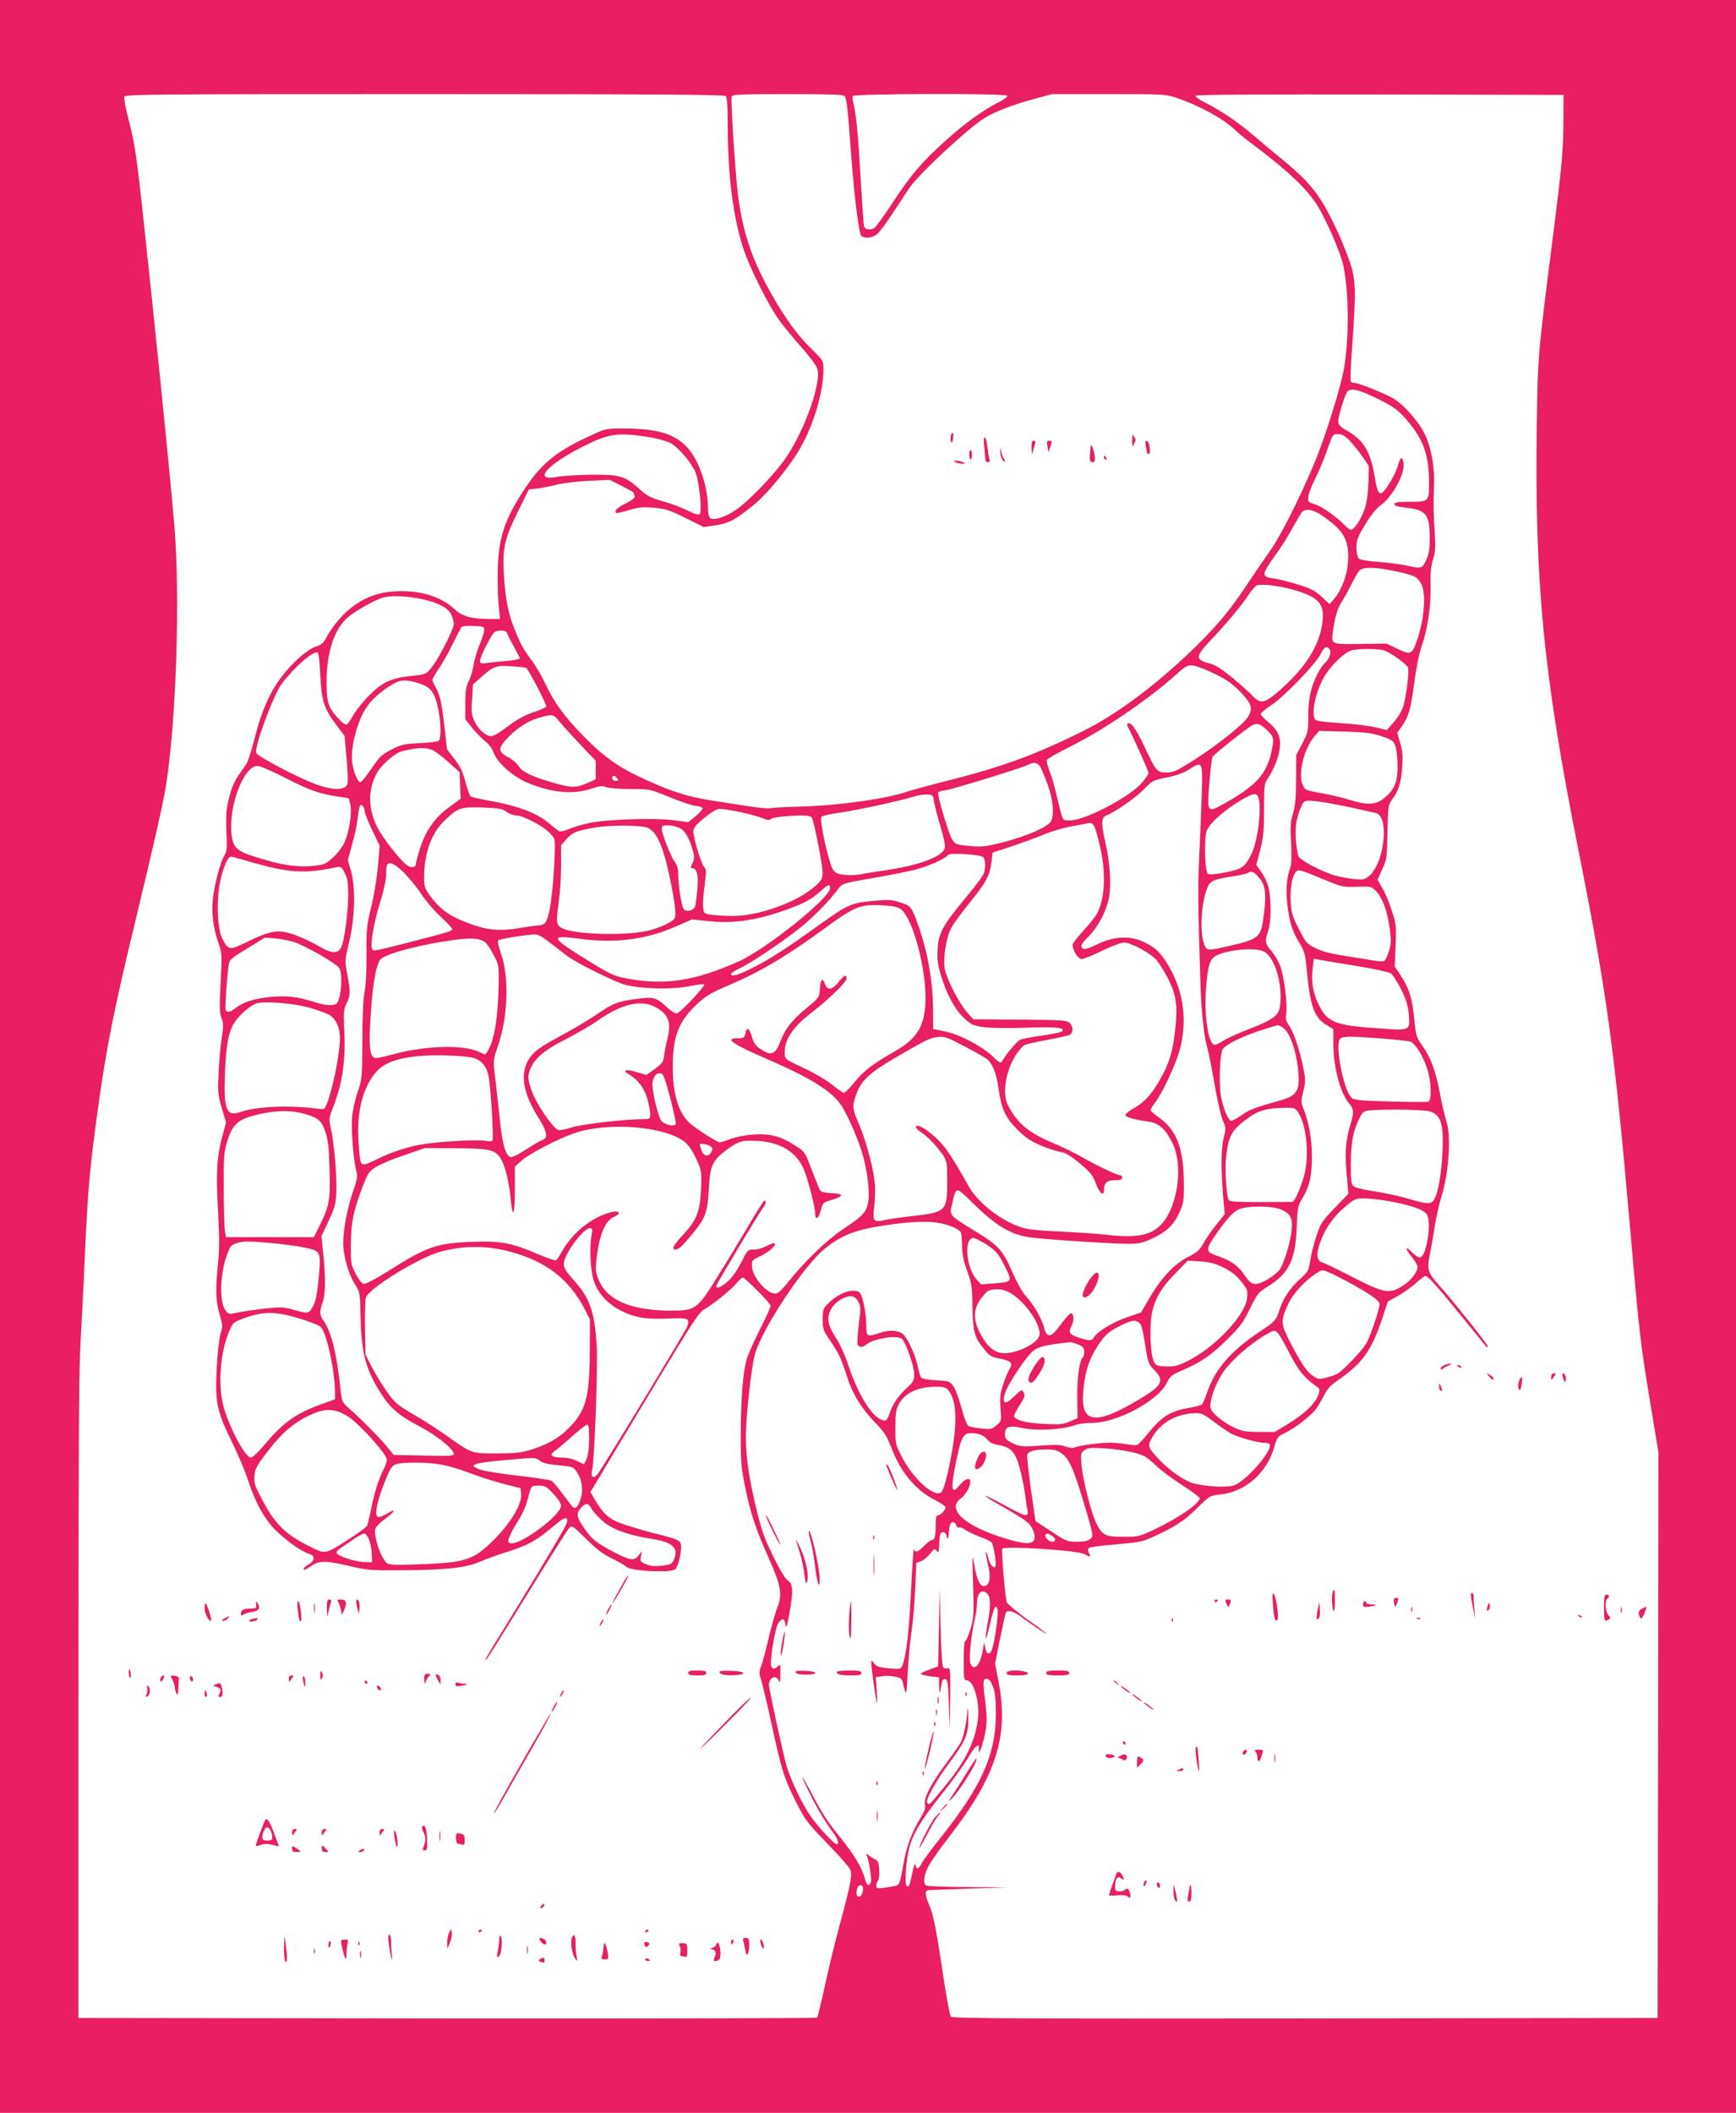 <?xml version="1.0" standalone="no"?>
<!DOCTYPE svg PUBLIC "-//W3C//DTD SVG 20010904//EN"
 "http://www.w3.org/TR/2001/REC-SVG-20010904/DTD/svg10.dtd">
<svg version="1.0" xmlns="http://www.w3.org/2000/svg"
 width="1052pt" height="1280pt" viewBox="0 0 1052 1280"
 preserveAspectRatio="xMidYMid meet">
<g transform="translate(0,1280) scale(0.1,-0.1)"
fill="#e91e63" stroke="none">
<path d="M0 6400 l0 -6400 5260 0 5260 0 0 6400 0 6400 -5260 0 -5260 0 0
-6400z m4398 5818 c8 -8 12 -61 12 -174 0 -307 33 -565 96 -754 42 -125 157
-352 224 -441 26 -35 87 -108 134 -161 56 -65 87 -108 91 -130 19 -101 -96
-404 -211 -557 -71 -95 -209 -237 -279 -286 -66 -47 -140 -71 -162 -53 -8 6
-13 33 -13 67 -1 126 -54 281 -123 358 -76 83 -176 115 -372 117 -116 1 -123
0 -195 -33 -225 -101 -317 -174 -426 -341 -122 -186 -157 -301 -158 -510 -1
-69 2 -158 7 -197 l7 -73 -57 0 c-115 0 -171 15 -220 61 -86 79 -215 116 -369
106 -172 -10 -317 -114 -415 -294 -11 -20 -29 -33 -57 -41 -49 -15 -141 -97
-208 -185 -69 -91 -122 -212 -160 -366 -19 -75 -42 -147 -52 -161 -70 -97 -83
-122 -103 -200 -18 -71 -21 -103 -17 -204 5 -103 3 -124 -13 -150 -24 -41 -57
-164 -68 -254 -11 -87 1 -187 33 -275 21 -60 22 -68 13 -239 -8 -147 -7 -183
5 -215 12 -32 13 -50 2 -118 -7 -44 -16 -138 -19 -210 -6 -121 -5 -136 19
-218 l26 -87 -20 -73 c-36 -133 -42 -224 -29 -457 9 -163 9 -242 0 -325 -16
-158 -14 -228 10 -309 18 -60 19 -76 9 -104 -15 -42 -29 -196 -30 -322 0 -125
17 -187 95 -345 35 -71 78 -171 94 -221 46 -143 102 -245 172 -315 64 -64 162
-132 204 -143 35 -9 33 -42 -5 -64 -16 -9 -30 -20 -30 -24 0 -13 8 -10 50 18
47 31 91 30 245 -7 89 -21 121 -23 295 -22 273 2 394 15 478 52 37 16 112 43
167 60 118 37 175 67 274 151 55 47 76 59 85 50 8 -8 3 -26 -23 -73 -47 -84
-267 -449 -380 -630 -51 -81 -91 -150 -89 -153 5 -4 20 20 308 486 100 162
190 303 199 313 17 18 21 15 102 -65 61 -61 103 -93 154 -118 39 -18 80 -42
91 -52 30 -27 273 -38 297 -14 19 20 41 119 33 151 -6 25 -26 33 -176 70 -36
9 -107 30 -157 46 -100 33 -133 60 -190 157 l-25 43 139 232 c527 876 510 850
561 881 57 35 153 114 188 155 14 17 30 31 35 31 15 0 169 -156 169 -171 0 -8
-29 -72 -65 -143 -36 -71 -72 -152 -80 -180 -23 -79 -35 -233 -36 -446 -1
-173 2 -210 26 -325 32 -161 65 -260 146 -440 73 -165 81 -213 49 -295 -12
-29 -34 -110 -51 -179 -16 -69 -36 -145 -45 -169 -15 -40 -15 -48 0 -95 9 -29
38 -153 65 -277 58 -267 75 -320 149 -465 51 -101 67 -121 188 -246 73 -74
136 -147 139 -161 9 -34 -5 -103 -65 -323 -27 -99 -68 -265 -90 -370 -23 -104
-44 -193 -49 -198 -4 -4 -1013 -6 -2242 -5 l-2234 3 0 1925 c0 1413 3 1984 12
2145 7 121 20 375 28 565 17 378 30 524 76 855 53 387 98 613 234 1175 105
436 160 678 179 790 63 382 89 1148 53 1580 -24 282 -67 713 -137 1385 -92
877 -96 905 -141 1082 -18 67 -29 129 -26 137 6 15 177 16 1820 16 1397 0
1816 -3 1825 -12z m720 0 c13 -17 19 -70 37 -318 22 -298 50 -520 66 -531 24
-15 65 -10 93 12 14 11 56 66 92 122 37 56 83 126 103 156 59 87 362 369 462
429 60 37 178 81 294 112 l110 30 343 0 c340 0 344 0 418 -25 120 -40 269
-120 332 -178 31 -29 84 -73 117 -97 218 -162 340 -278 403 -383 47 -77 129
-264 147 -334 39 -148 43 -455 9 -647 -14 -84 -84 -320 -140 -471 -72 -199
-236 -535 -309 -634 -25 -35 -88 -127 -140 -205 -108 -165 -205 -277 -376
-437 -213 -198 -425 -353 -614 -447 -288 -143 -485 -216 -821 -301 -110 -28
-220 -58 -244 -66 -126 -44 -409 -84 -640 -91 -91 -2 -176 -7 -190 -10 -14 -3
-70 2 -125 10 -55 9 -160 25 -234 37 -145 22 -251 56 -428 139 -143 67 -236
135 -355 259 -113 116 -169 194 -227 316 -21 44 -54 100 -72 125 -53 70 -68
96 -104 181 -44 103 -64 203 -72 358 -7 158 4 206 89 379 l63 127 55 6 c30 4
82 14 115 23 33 9 119 19 190 23 l130 6 73 -37 c39 -20 72 -38 72 -40 0 -3 3
-11 6 -20 4 -11 -11 -23 -55 -46 -37 -18 -61 -37 -61 -46 0 -18 2 -17 100 11
41 12 75 14 134 9 68 -6 94 -14 190 -62 l111 -55 73 11 c80 11 125 36 241 133
78 65 211 230 271 335 82 144 140 341 140 479 0 50 -1 51 -81 130 -94 93 -181
220 -273 395 -93 179 -140 333 -165 540 -16 132 -44 568 -37 585 5 13 52 15
339 15 256 0 337 -3 345 -12z m987 2 c3 -5 -18 -21 -47 -36 -100 -50 -213
-132 -330 -238 -148 -134 -209 -206 -324 -382 -51 -78 -100 -144 -109 -148
-33 -12 -55 -6 -60 17 -2 12 -11 144 -20 292 -15 266 -28 394 -44 451 -4 16
-6 35 -4 42 6 15 928 18 938 2z m3369 -180 c-2 -162 -9 -244 -63 -670 -92
-722 -92 -725 -98 -1135 -14 -970 40 -1519 252 -2585 174 -874 219 -1207 315
-2310 53 -608 62 -690 121 -1042 l49 -297 -2 -1713 -3 -1713 -2136 -3 c-1723
-2 -2139 0 -2147 11 -6 7 -27 120 -47 252 -42 283 -60 372 -86 428 -10 23 -19
52 -19 65 0 20 5 22 53 23 28 1 140 5 247 9 l195 6 -237 2 c-130 1 -243 5
-252 8 -24 9 -20 58 10 117 15 29 70 108 124 177 287 370 365 613 301 943
l-21 108 30 151 c17 83 33 154 36 159 11 18 47 8 97 -29 83 -61 147 -103 147
-98 0 3 -52 42 -116 87 -64 46 -119 92 -123 103 -10 28 -34 317 -27 324 19 18
451 -10 495 -32 39 -21 44 -20 30 5 -7 14 -7 25 -1 31 6 6 79 15 163 22 134
11 163 16 219 42 137 62 196 100 273 176 76 76 78 77 140 84 155 16 285 131
330 291 16 55 20 61 64 82 60 29 156 103 187 144 13 18 35 55 50 84 18 36 41
62 73 84 159 108 214 184 282 389 l31 95 58 32 c32 18 81 52 109 77 28 26 56
46 61 46 16 0 75 -67 228 -255 75 -93 139 -172 141 -174 1 -2 6 -2 9 2 6 5
-214 281 -297 373 -67 74 -72 93 -55 182 9 42 23 122 31 177 9 55 27 134 40
175 46 147 60 375 29 461 -8 24 -26 101 -39 170 -26 136 -55 214 -110 290 -32
45 -35 57 -45 159 -12 123 -30 181 -82 261 l-36 54 5 126 c5 117 4 131 -22
210 -14 46 -40 108 -57 137 l-30 53 28 62 c28 59 29 70 32 226 3 155 5 166 27
196 40 52 56 103 62 197 5 69 2 102 -12 148 l-18 60 26 37 c44 63 56 104 77
264 11 85 31 185 45 224 37 107 57 242 54 364 -2 78 2 120 15 161 14 45 16 74
11 155 -8 117 -9 177 -5 300 5 112 -20 238 -62 317 -38 73 -127 171 -184 204
-53 31 -210 94 -235 94 -10 0 -20 4 -24 9 -3 5 1 106 10 223 23 325 21 393
-14 498 -17 48 -47 125 -68 171 -103 225 -162 304 -333 445 -58 47 -143 119
-190 159 -93 79 -191 145 -288 194 -34 17 -60 36 -57 41 4 7 407 9 1118 8
l1112 -3 -1 -185z m-1127 -1655 c91 -45 120 -65 164 -114 111 -122 148 -221
149 -389 0 -121 -1 -122 -115 -122 -74 0 -95 -3 -95 -14 0 -9 19 -16 60 -20
132 -15 153 -39 154 -181 0 -72 -4 -99 -21 -137 -25 -54 -29 -55 -125 -33 -35
7 -109 17 -166 21 -68 5 -108 12 -118 21 -8 9 -14 35 -14 66 0 45 7 64 53 139
34 57 67 97 94 117 72 52 150 196 138 257 -8 43 -19 37 -34 -18 -6 -24 -29
-71 -51 -106 -57 -89 -69 -83 -90 43 -25 149 -67 219 -166 275 -46 27 -54 36
-54 61 0 27 32 133 52 172 16 30 67 20 185 -38z m-4433 -230 c55 -8 119 -25
143 -36 46 -22 120 -105 154 -171 24 -47 46 -245 29 -262 -7 -7 -29 -1 -73 21
-34 17 -101 43 -149 56 -73 20 -95 32 -140 72 -90 82 -119 90 -293 89 -82 -1
-177 -7 -209 -13 -154 -29 -61 76 169 190 142 71 201 79 369 54z m4265 -25
c21 -22 56 -65 77 -96 l39 -57 -2 -97 c-2 -61 -10 -120 -21 -157 -20 -62 -65
-133 -86 -133 -6 0 -23 13 -37 28 -49 51 -138 114 -181 127 -40 12 -43 15 -40
44 1 18 20 67 41 109 21 42 53 117 70 166 39 110 36 106 72 106 21 0 40 -11
68 -40z m-146 -468 c107 -78 137 -130 137 -235 0 -98 -36 -200 -93 -264 l-20
-23 -47 44 c-38 36 -65 50 -141 74 -52 16 -118 33 -147 37 -81 11 -81 20 13
151 31 42 76 115 102 163 26 47 51 89 57 93 29 20 75 7 139 -40z m425 -323
c115 -25 127 -31 152 -72 34 -54 23 -212 -23 -346 -30 -87 -39 -90 -118 -52
l-66 32 -157 -2 c-177 -3 -179 -2 -170 66 14 99 27 146 55 189 16 26 43 75 60
109 17 34 38 70 47 80 21 24 98 22 220 -4z m-613 -114 c152 -45 186 -86 167
-208 -21 -135 -103 -263 -256 -398 -92 -80 -116 -86 -162 -38 -16 18 -71 67
-122 110 -71 58 -106 81 -143 90 -88 23 -86 42 11 144 91 96 188 211 225 270
19 29 43 56 52 59 35 10 139 -3 228 -29z m-5315 -49 c112 -20 187 -57 205
-100 8 -20 15 -45 15 -57 0 -28 -81 -189 -126 -251 -39 -53 -42 -54 -139 -64
-111 -11 -168 -37 -244 -113 -37 -36 -82 -92 -100 -123 -18 -32 -36 -58 -41
-58 -21 0 -84 68 -102 110 -15 36 -19 67 -19 153 1 179 48 319 130 388 46 40
171 109 215 120 49 11 125 9 206 -5z m404 -196 c-1 -14 -14 -54 -29 -89 -15
-35 -31 -89 -35 -120 -5 -31 -18 -74 -29 -96 -17 -32 -21 -58 -21 -136 l0 -97
39 -49 c21 -27 57 -64 79 -82 25 -19 45 -46 53 -69 19 -59 114 -145 201 -182
145 -62 279 -75 388 -39 53 18 68 20 95 10 17 -6 83 -11 147 -11 115 0 115 0
235 -49 66 -27 137 -51 158 -53 21 -2 40 -8 42 -14 2 -6 -17 -28 -41 -48 l-45
-37 -88 12 c-114 15 -401 6 -508 -16 -44 -9 -102 -26 -129 -38 -31 -13 -53
-17 -61 -11 -7 5 -38 30 -69 55 -69 56 -189 100 -349 128 -60 10 -112 23 -117
27 -4 5 -18 45 -30 89 -16 60 -32 94 -66 137 l-45 57 -15 133 c-17 152 -28
200 -55 246 -10 18 -19 38 -19 43 0 6 18 37 40 69 22 33 60 99 83 148 24 48
47 93 51 100 5 9 29 12 74 10 64 -3 67 -4 66 -28z m141 -21 c4 -11 22 -47 41
-80 19 -34 34 -64 34 -68 0 -5 -35 -11 -77 -15 -43 -3 -97 -9 -120 -12 -40 -6
-43 -5 -43 16 0 20 56 133 83 168 5 6 24 12 43 12 24 0 34 -5 39 -21z m4984
-96 c10 -19 -6 -60 -34 -83 -9 -8 -27 -34 -40 -60 -41 -80 -58 -157 -57 -259
0 -90 -2 -99 -36 -165 l-37 -70 -1 -145 c0 -112 -4 -160 -18 -206 -16 -50 -18
-79 -12 -181 4 -80 2 -132 -5 -151 -22 -56 -28 -134 -18 -221 12 -106 28 -159
73 -234 32 -52 36 -68 46 -177 19 -204 45 -276 116 -319 l44 -27 0 -90 c0
-141 42 -297 95 -359 29 -34 31 -54 10 -122 -30 -99 -36 -170 -25 -301 l11
-125 -83 -86 c-77 -80 -86 -94 -110 -168 -15 -44 -31 -108 -37 -142 -12 -74
-11 -73 -67 -124 -56 -51 -99 -116 -120 -182 -22 -67 -23 -68 -127 -138 -171
-115 -266 -226 -313 -366 -12 -35 -26 -67 -30 -71 -5 -4 -40 -13 -78 -20 -116
-20 -165 -51 -251 -157 -26 -32 -54 -62 -60 -66 -7 -5 -37 -3 -65 2 -29 6 -77
10 -107 10 -62 0 -191 -18 -212 -30 -8 -4 -33 -1 -55 7 -32 11 -63 12 -141 6
-120 -9 -137 -8 -187 18 -31 16 -38 25 -38 48 0 48 21 57 98 41 99 -20 244
-12 326 16 21 8 67 14 103 14 154 0 407 137 457 248 16 34 27 43 94 72 112 48
176 93 273 190 73 72 94 100 133 181 44 90 51 99 105 133 131 80 171 161 179
360 5 123 6 130 38 183 41 69 54 128 54 254 0 99 -20 209 -54 290 -12 30 -12
42 2 98 14 60 14 71 -1 147 -22 108 -59 214 -87 254 -18 25 -21 39 -16 70 9
57 -12 224 -36 288 -11 30 -36 71 -54 92 -38 42 -41 59 -19 120 17 49 20 172
5 251 -6 32 -24 74 -44 102 l-33 48 24 91 c19 76 23 115 23 245 0 139 2 158
20 183 35 49 69 132 75 185 9 68 -10 111 -69 160 -25 20 -46 43 -46 49 0 7 29
31 64 54 77 51 270 250 299 310 22 45 40 53 56 25z m323 -2 c35 -8 135 -78
150 -104 9 -17 -9 -171 -27 -232 -9 -30 -32 -69 -58 -99 l-43 -49 -64 16 c-36
9 -132 21 -214 26 -104 7 -151 13 -157 23 -27 41 12 198 69 279 46 67 116 130
153 139 46 11 146 11 191 1z m-6441 -152 c7 -155 23 -203 100 -305 l47 -62 12
-135 c7 -74 9 -144 6 -155 -13 -41 -87 -42 -195 -2 -102 37 -351 168 -358 188
-14 34 103 350 154 419 76 101 188 200 218 190 6 -2 12 -59 16 -138z m1246 46
c12 -4 123 -215 123 -234 0 -5 -24 -17 -52 -27 -76 -24 -123 -50 -195 -105
-36 -27 -73 -49 -85 -49 -33 0 -79 40 -102 89 -19 41 -21 58 -15 136 l5 89 45
39 c79 71 93 77 183 71 45 -3 86 -7 93 -9z m4178 -39 c69 -34 105 -60 153
-109 68 -72 76 -99 43 -152 -26 -43 -184 -169 -325 -259 -106 -67 -125 -76
-167 -76 -58 0 -63 6 -139 168 -49 103 -81 144 -98 127 -3 -3 -1 -14 5 -24 20
-32 123 -262 123 -274 0 -7 -18 -33 -40 -59 -75 -87 -344 -228 -435 -228 -50
0 -43 -11 -79 140 -13 58 -34 130 -46 159 -11 30 -19 60 -16 67 3 8 73 47 155
88 195 98 466 283 630 431 61 54 67 57 105 52 22 -3 81 -26 131 -51z m-4801
-65 c33 -14 50 -30 65 -60 35 -68 54 -258 29 -279 -7 -5 -59 -12 -116 -14 -92
-5 -110 -8 -170 -39 -58 -30 -72 -43 -120 -114 -30 -44 -60 -81 -66 -83 -19
-4 -48 68 -53 133 -6 74 23 197 66 283 32 64 95 126 176 174 42 24 58 28 97
24 27 -3 68 -14 92 -25z m824 -220 c17 -21 74 -84 126 -139 l96 -101 0 -56 0
-56 -44 -20 c-75 -33 -98 -33 -203 -4 -139 40 -199 68 -221 105 -11 17 -39 41
-63 53 -58 29 -61 54 -13 106 57 64 131 113 198 132 85 24 89 24 124 -20z
m4285 -50 c46 -42 49 -54 33 -130 -30 -142 -93 -211 -297 -325 -93 -51 -95
-47 -80 135 6 78 15 148 19 154 9 16 208 174 240 191 29 15 48 10 85 -25z
m701 -42 c62 -21 71 -28 82 -59 7 -19 13 -72 13 -118 1 -92 -15 -136 -66 -184
-57 -54 -109 -60 -223 -24 -41 13 -119 32 -174 41 -98 18 -98 18 -113 54 -28
66 10 215 72 290 l29 33 155 -4 c131 -4 167 -9 225 -29z m-5751 -84 c18 -9 61
-42 97 -74 l65 -59 3 -80 4 -80 -70 -52 c-87 -62 -142 -141 -177 -251 -14 -44
-25 -86 -25 -93 0 -20 -23 -26 -47 -12 -37 20 -154 168 -189 239 -53 111 -55
216 -4 317 26 52 111 127 156 139 89 23 148 25 187 6z m3679 -98 c9 -13 30
-63 47 -111 32 -90 40 -171 22 -218 -13 -34 -139 -90 -286 -129 -103 -26 -131
-30 -197 -25 -95 8 -100 10 -120 44 -21 35 -90 270 -83 281 3 5 22 11 42 13
41 5 449 130 498 153 42 19 58 18 77 -8z m983 -87 c-1 -52 -7 -221 -14 -375
-13 -265 -13 -326 4 -870 5 -156 22 -308 40 -368 8 -27 28 -127 45 -224 16
-96 39 -196 50 -221 20 -44 20 -48 4 -112 -16 -64 -15 -209 2 -395 l6 -60 -51
-64 c-29 -36 -64 -87 -79 -114 -22 -40 -38 -54 -93 -82 -83 -42 -164 -129
-233 -248 l-51 -88 -82 -28 c-83 -27 -186 -89 -204 -123 -12 -22 -26 -23 -90
-2 -59 20 -66 31 -45 73 19 35 12 86 -9 73 -7 -4 -34 -35 -60 -70 -57 -78 -82
-81 -99 -11 -14 53 -64 139 -111 189 -18 19 -52 80 -76 134 -61 141 -85 169
-227 256 -163 100 -159 95 -142 167 25 107 21 107 124 6 151 -149 241 -200
380 -213 151 -15 476 -35 561 -35 68 0 89 5 145 31 90 42 132 82 166 156 27
60 29 70 28 188 -2 204 -44 314 -149 389 -24 17 -47 36 -51 42 -3 6 8 28 26
50 36 45 108 193 139 286 61 183 40 378 -58 543 -49 82 -81 112 -155 146 -80
36 -173 32 -271 -14 -75 -36 -93 -39 -101 -17 -4 9 13 33 43 62 57 57 109 155
124 238 14 75 5 213 -21 325 -28 121 -27 158 5 170 53 20 184 112 230 161 46
49 51 52 137 69 61 13 103 28 136 50 71 47 77 41 77 -70z m-5563 21 c150 -77
207 -98 316 -115 l76 -12 9 -39 c11 -50 -6 -161 -35 -227 -12 -29 -41 -66 -70
-93 -43 -39 -55 -44 -113 -50 -87 -10 -180 1 -295 35 -175 50 -196 66 -207
157 -19 167 74 413 157 413 16 0 88 -31 162 -69z m2018 -6 c10 -13 9 -15 -9
-15 -12 0 -21 6 -21 15 0 8 4 15 9 15 5 0 14 -7 21 -15z m1921 -145 c4 -25 21
-92 39 -149 18 -60 29 -113 26 -127 -13 -52 -148 -104 -346 -134 -69 -10 -143
-22 -165 -27 -22 -4 -64 -6 -94 -3 -43 4 -58 10 -72 30 -26 36 -86 307 -71
322 6 6 54 17 107 24 101 14 378 74 455 99 25 8 61 13 80 12 33 -2 35 -4 41
-47z m1965 28 c21 -63 -4 -266 -42 -341 -42 -82 -55 -91 -158 -112 -69 -13
-100 -15 -107 -8 -18 18 -23 211 -7 258 15 45 106 127 209 188 73 43 95 46
105 15z m423 -33 c52 -9 133 -25 180 -36 47 -11 95 -22 107 -24 86 -17 54
-309 -43 -385 -25 -19 -35 -21 -92 -15 -35 4 -87 14 -115 22 -74 22 -203 90
-216 113 -6 11 -13 55 -17 99 -6 80 2 133 32 204 18 44 24 44 164 22z m-5839
-49 c0 -13 21 -65 46 -116 l45 -94 -11 -126 c-6 -69 -24 -179 -41 -246 -27
-112 -29 -134 -28 -285 1 -100 -4 -189 -12 -229 -8 -41 -13 -149 -13 -295 -1
-226 -2 -232 -30 -315 -16 -47 -31 -117 -33 -157 -6 -73 11 -268 28 -325 6
-23 2 -47 -17 -102 -37 -104 -64 -241 -64 -324 0 -83 33 -196 76 -261 24 -37
26 -48 29 -188 5 -221 31 -319 124 -466 56 -88 109 -133 233 -198 102 -53 208
-138 208 -167 0 -12 -26 -14 -182 -10 l-182 4 -40 49 c-48 58 -162 173 -228
230 -43 38 -46 43 -53 105 -24 230 -56 361 -105 430 -24 34 -25 54 -5 110 18
51 19 146 4 293 l-11 108 43 92 c37 79 44 103 47 171 5 89 -12 289 -32 386
-13 60 -12 69 6 115 61 152 82 284 75 463 -6 130 -5 147 13 183 24 46 25 72 4
179 -15 81 -15 83 12 194 35 143 40 335 10 433 l-18 62 25 93 c15 51 29 116
32 143 12 96 15 107 31 94 8 -6 14 -21 14 -33z m859 -4 c17 -12 43 -22 59 -22
41 0 160 -62 202 -105 34 -35 34 -37 32 -113 -9 -254 -33 -418 -65 -439 -7 -5
-25 -9 -42 -10 -16 -1 -70 -9 -119 -17 -106 -18 -188 -10 -289 28 -126 47
-182 87 -248 179 -25 35 -29 49 -29 106 1 142 44 263 122 338 83 80 98 85 230
81 102 -4 122 -7 147 -26z m1419 -2 c53 -12 114 -28 134 -37 31 -13 40 -13 53
-3 9 7 58 14 123 18 90 4 109 2 121 -11 7 -9 26 -91 43 -182 35 -192 36 -188
-48 -254 -111 -87 -331 -161 -473 -160 -47 0 -106 4 -131 7 -44 7 -45 8 -49
47 -2 22 2 82 9 133 11 82 11 95 -3 110 -20 22 -70 193 -65 223 4 33 125 129
161 129 15 0 71 -9 125 -20z m2175 -195 c40 -165 35 -320 -14 -418 -11 -20
-49 -68 -84 -106 -36 -38 -65 -76 -65 -84 0 -35 33 -87 55 -87 12 0 68 23 124
50 56 28 116 50 133 50 42 0 163 -66 199 -109 17 -20 48 -73 71 -117 48 -98
56 -162 38 -315 -14 -121 -34 -188 -87 -283 -51 -92 -96 -142 -159 -178 -30
-16 -54 -36 -54 -43 0 -13 46 -26 145 -41 59 -8 100 -47 141 -131 64 -130 33
-370 -61 -482 -64 -75 -153 -93 -344 -71 -47 6 -171 14 -276 19 -150 7 -202
13 -249 30 -116 41 -251 147 -303 240 -122 217 -158 266 -239 330 -50 39 -84
52 -84 31 0 -5 17 -20 38 -34 20 -13 55 -45 77 -71 76 -92 75 -89 75 -217 0
-185 -6 -191 -201 -214 -74 -8 -153 -19 -176 -25 -69 -15 -76 -7 -66 70 4 36
7 96 6 132 -3 83 -51 269 -97 377 -42 97 -43 112 -16 186 31 82 79 126 235
218 190 110 209 120 260 126 39 4 56 -2 162 -58 65 -34 126 -69 137 -78 32
-30 54 -86 66 -172 19 -129 41 -179 114 -252 49 -49 80 -70 142 -97 43 -18 97
-36 119 -39 30 -4 59 -21 117 -69 67 -56 80 -72 99 -124 21 -58 49 -80 49 -38
0 43 18 59 65 59 33 0 45 4 45 15 0 8 -5 15 -12 15 -18 0 -146 61 -226 107
-40 24 -122 64 -182 89 -147 62 -217 120 -272 229 -37 71 -12 216 52 310 17
25 39 49 48 54 10 5 71 19 137 31 66 12 128 26 137 31 23 13 23 51 -1 73 -16
15 -51 17 -301 19 l-282 2 -40 45 c-50 58 -125 206 -134 267 -9 64 10 183 40
241 14 26 64 94 111 152 99 122 123 165 133 246 l7 59 110 36 c61 20 148 52
195 71 47 20 123 43 170 51 47 9 94 18 105 20 31 6 40 -11 68 -128z m-2743
102 c58 -20 98 -108 140 -309 30 -147 39 -220 28 -241 -12 -23 -94 -60 -168
-77 -139 -30 -438 -21 -512 16 -37 19 -40 37 -23 150 8 54 15 156 15 226 l0
128 35 39 c37 40 63 50 185 70 81 13 260 12 300 -2z m194 -1 c35 -14 64 -63
86 -144 9 -35 8 -48 -4 -72 -12 -25 -12 -30 -1 -30 28 0 38 -40 31 -124 -4
-45 -9 -91 -13 -104 -7 -27 -49 -40 -68 -21 -15 15 -35 141 -35 216 0 29 -7
53 -20 70 -23 29 -80 174 -80 203 0 16 6 20 35 20 20 0 50 -6 69 -14z m1843
-178 c14 -11 17 -58 6 -97 -3 -13 -54 -82 -114 -153 -139 -169 -161 -210 -167
-309 -3 -60 0 -93 18 -151 34 -115 83 -208 137 -261 44 -42 57 -49 114 -58 40
-7 138 -9 264 -5 193 6 244 0 220 -23 -6 -5 -61 -16 -123 -25 -62 -8 -121 -20
-132 -26 -19 -10 -81 -84 -106 -126 -11 -18 -15 -15 -65 32 -66 61 -198 129
-289 147 l-65 13 -1 134 c-1 151 -32 328 -83 476 -47 133 -49 136 -116 157
-53 17 -72 18 -167 9 -129 -12 -149 -21 -318 -141 -210 -151 -290 -202 -397
-258 -99 -51 -143 -64 -143 -43 0 5 25 21 55 35 71 34 245 151 362 243 82 65
179 164 238 244 19 25 33 29 200 58 99 17 216 40 259 51 80 20 189 69 202 90
8 14 192 3 211 -13z m-4445 -28 c241 -69 332 -75 525 -34 29 6 33 3 52 -35 17
-32 21 -59 21 -133 0 -104 -23 -276 -42 -316 -20 -42 -58 -40 -136 6 -37 22
-101 52 -142 67 -100 36 -144 30 -282 -36 -120 -59 -122 -58 -161 15 -32 62
-37 253 -8 367 21 82 43 129 61 129 5 0 56 -13 112 -30z m940 -71 c32 -33 79
-91 102 -127 24 -37 75 -97 114 -133 40 -37 72 -72 72 -77 0 -13 -15 -17 -250
-78 -240 -61 -229 -59 -236 -39 -11 28 15 172 52 287 21 68 34 128 34 161 0
30 3 57 7 60 18 18 50 1 105 -54z m5568 -36 c111 -46 118 -48 203 -45 87 2 89
2 117 -28 39 -41 69 -126 82 -228 9 -72 8 -92 -6 -137 -9 -29 -22 -55 -29 -58
-7 -2 -35 -1 -62 4 -28 5 -105 17 -173 28 -87 13 -139 27 -180 47 -54 27 -59
34 -102 118 -40 79 -45 97 -49 169 -3 78 9 148 32 175 14 17 28 13 167 -45z
m-392 12 c39 -44 47 -96 32 -216 -18 -152 -23 -156 -225 -203 -92 -21 -112
-23 -123 -12 -45 45 -40 272 9 379 14 30 43 42 149 58 41 6 82 15 90 20 25 14
37 10 68 -26z m-2598 -66 c0 -59 -388 -370 -555 -444 -270 -120 -448 -147
-686 -101 -66 13 -95 26 -215 100 -240 148 -248 164 -64 139 222 -29 406 -6
592 77 l91 40 107 -11 c135 -14 267 3 425 56 136 46 188 72 245 124 52 46 60
49 60 20z m429 -127 c74 -55 158 -374 149 -567 -7 -146 -53 -219 -187 -295
-134 -77 -185 -115 -239 -182 -31 -37 -61 -68 -68 -68 -6 0 -38 22 -71 48 -33
27 -105 70 -159 95 -137 65 -129 58 -128 110 0 71 52 147 154 226 117 91 220
191 220 213 0 28 -14 22 -49 -22 -39 -49 -68 -52 -83 -9 -14 40 -26 26 -30
-35 -3 -48 -5 -51 -78 -111 -91 -75 -131 -126 -160 -202 -31 -82 -57 -92 -122
-48 -28 19 -41 37 -51 72 -16 56 -32 65 -40 23 -6 -27 -10 -30 -47 -30 -84 0
-34 -34 190 -131 254 -110 385 -193 440 -278 41 -65 107 -218 130 -305 30
-109 43 -238 29 -289 -14 -56 -36 -78 -150 -153 -98 -65 -235 -197 -333 -321
-27 -35 -57 -65 -68 -68 -48 -16 -146 90 -151 161 -2 38 -1 40 52 65 53 25
102 70 83 77 -6 2 -27 -6 -48 -17 -21 -12 -56 -21 -76 -21 -37 0 -38 -1 -77
-79 -26 -50 -55 -92 -82 -115 -41 -35 -69 -46 -69 -27 0 10 275 469 291 485
12 13 12 39 -1 31 -5 -3 -49 -72 -96 -153 -48 -81 -132 -220 -187 -308 -122
-197 -132 -204 -285 -204 -243 1 -389 66 -437 194 -17 44 -18 58 -7 144 16
125 53 209 99 228 18 8 33 19 33 24 0 22 -66 8 -134 -27 -84 -44 -159 -116
-205 -195 -18 -32 -36 -60 -41 -63 -5 -3 -51 12 -102 34 -170 73 -231 84 -403
78 -221 -8 -278 -28 -520 -182 -67 -42 -129 -74 -140 -73 -12 2 -30 24 -50 62
-29 57 -30 65 -29 180 1 132 16 203 74 354 29 75 37 86 79 113 25 16 102 48
171 71 l125 43 185 -1 c215 -1 247 -9 281 -75 24 -47 45 -140 54 -237 12 -123
25 -92 25 59 l0 141 37 34 c45 42 228 137 326 170 200 68 541 42 664 -52 23
-17 48 -52 70 -101 35 -73 35 -74 31 -187 -5 -136 -26 -188 -113 -281 -55 -59
-67 -85 -41 -85 19 0 44 24 106 100 75 92 87 125 95 260 8 147 21 178 99 237
81 61 97 66 196 61 138 -7 235 -66 280 -170 26 -60 70 -230 70 -271 0 -43 23
-28 35 24 10 42 13 44 65 60 75 23 75 37 -1 41 -42 2 -65 8 -70 18 -5 8 -27
64 -50 123 -41 109 -41 109 -102 148 -86 56 -152 73 -252 66 -45 -3 -106 -15
-136 -26 -30 -12 -60 -21 -67 -21 -17 0 -148 84 -185 119 -66 61 -101 178
-100 336 0 187 35 278 147 382 52 49 83 68 187 112 197 84 352 176 584 345
184 135 217 148 349 142 67 -4 96 -10 115 -24z m-2117 -210 c40 -32 87 -67
103 -79 63 -44 283 -152 340 -168 97 -26 284 -31 388 -10 48 9 91 15 94 12 9
-10 -148 -177 -167 -177 -9 0 -34 16 -55 35 -64 61 -84 67 -176 55 -123 -15
-151 -26 -251 -94 -51 -35 -151 -94 -222 -132 -147 -78 -188 -114 -212 -186
-27 -83 0 -186 87 -323 44 -71 50 -110 18 -120 -12 -4 -56 -29 -97 -56 -41
-27 -83 -49 -92 -49 -35 0 -57 74 -74 255 -10 94 -22 206 -28 250 -10 78 -9
84 20 170 60 175 68 414 19 555 -15 42 -23 78 -18 83 9 9 159 33 218 36 25 1
48 -12 105 -57z m-1557 10 c69 -24 251 -128 270 -155 25 -35 12 -200 -18 -219
-21 -13 -69 -9 -137 13 -102 32 -160 38 -265 29 -97 -10 -163 -31 -212 -70
-29 -23 -49 -26 -56 -7 -4 12 7 185 18 264 6 41 9 43 113 107 l107 66 64 -5
c36 -3 87 -14 116 -23z m1151 3 c11 -7 35 -41 53 -76 33 -60 34 -65 33 -173
-3 -206 -26 -350 -67 -413 l-15 -22 -43 19 c-95 42 -318 35 -507 -15 -50 -14
-100 -25 -111 -25 -41 0 -47 72 -29 311 14 180 35 275 64 294 55 36 240 83
431 110 106 14 157 12 191 -10z m4724 -60 c69 -36 119 -219 94 -344 -9 -45
-54 -76 -188 -126 -64 -25 -133 -56 -153 -70 -21 -14 -44 -25 -51 -25 -41 0
-68 188 -52 364 11 123 23 156 59 176 71 38 239 52 291 25z m555 -86 c105 -17
200 -37 212 -45 12 -7 40 -51 63 -96 32 -65 42 -99 47 -153 8 -100 11 -99
-182 -85 -264 18 -310 36 -362 140 -36 72 -49 144 -38 226 l7 56 31 -6 c18 -4
118 -20 222 -37z m-6340 -254 c50 -14 104 -34 120 -43 41 -24 65 -76 65 -142
0 -89 -43 -305 -78 -393 -15 -39 -15 -39 -61 -33 -164 22 -369 13 -462 -20
-87 -30 -104 10 -96 229 7 180 22 258 60 316 31 47 103 107 137 114 59 13 226
-2 315 -28z m2100 2 c80 -45 95 -93 67 -202 -6 -22 -14 -61 -17 -87 -5 -42
-11 -50 -57 -84 l-51 -36 -59 17 c-58 18 -90 13 -54 -9 58 -34 94 -78 115
-141 11 -36 21 -81 21 -100 0 -34 -1 -35 -42 -35 -114 0 -377 -31 -433 -50
-33 -11 -69 -18 -81 -16 -33 9 -140 167 -165 246 -19 59 -21 74 -11 108 22 72
83 127 215 193 66 34 156 86 199 116 147 103 265 130 353 80z m3814 -136 c43
-46 81 -189 81 -307 0 -67 -27 -97 -106 -119 -158 -44 -193 -57 -239 -90 -28
-19 -56 -35 -63 -35 -18 0 -48 71 -63 148 -14 77 -7 265 12 288 24 29 104 69
209 105 58 20 113 37 123 38 11 0 31 -12 46 -28z m581 -52 c85 -7 165 -15 178
-20 30 -12 78 -90 102 -168 24 -77 27 -186 5 -195 -8 -3 -112 -2 -232 1 -188
5 -219 9 -234 24 -47 47 -100 317 -69 354 15 18 47 19 250 4z m-5488 -122 c42
-18 66 -50 78 -104 14 -60 33 -384 24 -393 -5 -5 -25 -6 -44 -1 -40 8 -246 -2
-365 -19 -96 -14 -197 -46 -300 -97 -91 -44 -91 -44 -100 74 -16 184 11 326
81 429 51 75 123 109 269 125 113 12 314 4 357 -14z m1179 -237 c21 -80 36
-151 34 -159 -7 -19 -65 -6 -87 19 -22 27 -62 204 -53 238 9 37 25 53 48 50
17 -3 26 -27 58 -148z m3808 -93 c52 -85 67 -275 30 -393 -23 -74 -55 -144
-67 -145 -4 0 -89 -1 -190 -1 -125 -1 -186 2 -194 10 -16 16 -27 192 -17 271
16 128 35 159 144 236 56 39 107 52 207 54 65 1 67 0 87 -32z m795 10 c62 -19
81 -66 79 -191 -2 -133 -21 -272 -43 -323 -23 -53 -33 -54 -173 -13 -56 16
-149 36 -206 44 -65 10 -111 22 -120 31 -13 13 -16 40 -15 138 0 126 14 198
55 279 17 32 24 37 61 41 99 9 325 5 362 -6z m-6830 -12 c92 -24 113 -41 137
-110 17 -49 22 -91 26 -230 6 -187 -2 -226 -67 -354 l-28 -56 -266 0 -266 0
-7 35 c-3 19 -7 134 -7 255 -1 204 1 225 22 294 28 90 61 124 139 147 123 36
228 42 317 19z m2470 -198 c15 -11 17 -17 7 -35 -17 -33 -47 -28 -60 9 -6 18
-11 34 -11 35 0 10 48 2 64 -9z m4096 -331 c134 -22 227 -53 246 -82 31 -47
-1 -255 -40 -262 -9 -2 -30 11 -47 29 -43 46 -48 28 -5 -24 20 -24 36 -52 36
-62 0 -32 -40 -83 -89 -114 -80 -52 -113 -46 -304 52 -89 46 -172 86 -184 89
-34 9 -39 50 -13 121 30 84 81 158 152 217 55 46 64 50 111 50 29 0 90 -6 137
-14z m-633 -55 c55 -26 67 -50 60 -125 -8 -82 -53 -221 -80 -247 -49 -46 -112
-80 -142 -77 -24 2 -37 14 -66 57 -38 56 -80 85 -171 116 -60 21 -61 37 -9
113 66 97 108 145 143 163 48 26 207 26 265 0z m-2065 -82 c57 -12 108 -35
120 -53 4 -6 8 -42 8 -81 0 -52 8 -92 31 -155 28 -77 31 -97 32 -220 3 -150
11 -182 73 -256 30 -38 42 -45 95 -55 66 -13 79 -27 57 -62 -8 -12 -25 -53
-38 -91 -19 -58 -22 -82 -17 -147 6 -78 6 -78 -25 -104 -28 -24 -35 -25 -92
-19 -33 4 -68 10 -77 15 -9 5 -27 49 -43 112 -16 59 -38 116 -51 133 -21 27
-29 29 -104 32 -44 2 -84 9 -89 16 -5 6 -14 38 -21 71 -14 62 -48 142 -80 183
-23 32 -85 39 -147 18 -79 -27 -84 -24 -84 38 0 60 -14 147 -31 189 -10 23
-17 27 -53 27 -45 0 -109 -35 -156 -85 -21 -22 -25 -36 -25 -88 0 -56 4 -68
41 -122 57 -83 72 -115 105 -220 34 -108 88 -196 174 -285 53 -54 69 -79 95
-147 58 -153 149 -262 269 -322 33 -17 61 -36 61 -43 0 -16 -31 -48 -47 -48
-9 0 -13 -16 -13 -59 0 -67 -6 -91 -24 -91 -7 0 -27 -16 -46 -35 -37 -39 -57
-44 -62 -17 -2 9 -10 -102 -17 -248 -12 -251 -28 -394 -51 -455 -11 -28 -11
-28 -82 -22 -59 5 -75 10 -90 29 -17 22 -18 22 -18 3 0 -31 29 -237 34 -242 2
-3 2 31 -1 76 l-6 80 35 6 c20 4 55 3 79 -2 41 -8 45 -11 53 -48 17 -78 20
-68 27 75 4 80 14 190 23 245 8 55 18 171 22 259 l7 158 28 10 c15 5 40 26 55
45 25 33 28 34 40 18 11 -15 13 -9 16 46 2 51 6 64 20 67 12 2 20 -6 25 -25 7
-24 9 -21 13 27 4 41 9 56 22 58 9 2 19 -5 23 -18 3 -11 11 -17 17 -14 5 4 22
-3 37 -13 14 -11 54 -30 89 -43 34 -12 66 -28 71 -34 12 -15 30 -126 24 -143
-9 -22 -32 4 -44 49 -5 22 -12 38 -15 36 -2 -3 3 -33 11 -67 19 -73 16 -120
-7 -135 -31 -19 -56 19 -72 114 -15 85 -15 85 -9 -111 5 -183 4 -202 -16 -268
-12 -39 -26 -71 -31 -71 -6 0 -10 -49 -10 -120 0 -113 1 -120 20 -120 39 0 76
-124 67 -225 -12 -129 -73 -259 -185 -396 -115 -141 -109 -135 -123 -122 -14
14 52 135 144 257 91 123 107 164 105 266 -1 47 -3 65 -5 40 -5 -72 -24 -162
-40 -194 -9 -17 -46 -71 -83 -120 -97 -129 -143 -218 -135 -256 5 -23 -1 -41
-29 -87 -53 -87 -85 -176 -104 -291 -11 -70 -22 -106 -32 -112 -8 -4 -41 -11
-72 -15 -53 -7 -58 -6 -58 12 0 10 5 24 11 30 5 5 9 34 7 64 -2 43 -7 56 -24
64 -12 6 -30 17 -40 25 -16 14 -17 13 -10 -5 14 -36 30 -141 23 -158 -11 -29
-26 -19 -37 26 -17 63 -64 141 -145 242 -84 104 -107 140 -181 279 -68 128
-70 118 -3 -17 48 -95 93 -169 148 -244 13 -17 21 -39 19 -49 -4 -16 -16 -7
-67 45 -34 35 -80 90 -102 123 -49 71 -120 222 -142 298 -24 86 -107 466 -107
492 0 47 44 65 60 26 7 -18 9 -8 9 40 1 58 0 62 -15 48 -19 -20 -33 -20 -40
-1 -11 28 23 236 43 262 24 33 37 31 43 -9 4 -26 9 -14 23 63 25 138 23 183
-8 203 -16 11 -49 65 -89 147 -52 105 -71 159 -100 277 -46 190 -66 323 -66
447 0 126 34 432 56 505 47 157 298 536 421 634 102 82 178 113 348 140 170
26 279 31 357 15z m-2118 -76 c-12 -70 -7 -198 12 -265 32 -111 140 -199 283
-229 34 -7 102 -10 169 -7 125 6 135 1 115 -51 -12 -32 -510 -851 -540 -889
-28 -36 -46 -21 -34 28 14 51 35 647 27 754 -15 209 -41 281 -143 395 -47 53
-57 70 -56 98 2 56 119 213 158 213 16 0 17 -6 9 -47z m2398 -55 c54 -37 68
-53 100 -116 55 -107 55 -108 -49 -116 l-88 -7 -27 30 c-64 72 -78 251 -19
251 10 0 48 -19 83 -42z m-4345 12 c62 -5 151 -17 199 -26 111 -22 110 -22 95
-191 -10 -98 -18 -137 -35 -168 -25 -45 -28 -45 -123 -18 -55 15 -73 16 -173
5 -61 -7 -134 -18 -162 -24 -47 -11 -52 -11 -69 10 -39 48 -38 208 2 327 22
63 27 71 59 82 43 15 66 15 207 3z m1443 -50 c223 -57 366 -165 462 -349 l33
-65 -1 -195 c-1 -277 -24 -359 -129 -464 -57 -58 -129 -99 -225 -129 -63 -19
-97 -23 -210 -23 -155 0 -149 -2 -300 105 -52 37 -144 96 -204 131 -99 58
-114 71 -162 139 -29 41 -70 108 -91 149 l-38 74 -3 161 c-2 94 1 172 6 187
22 56 315 237 444 274 138 39 278 41 418 5z m4335 -99 c47 -24 77 -47 106 -84
38 -47 41 -55 36 -100 -10 -109 -208 -314 -380 -392 -44 -20 -69 -25 -114 -23
-53 3 -59 5 -72 33 -19 39 -26 205 -12 280 17 93 56 162 142 249 l77 79 76 -5
c58 -4 90 -12 141 -37z m752 -86 c136 -74 193 -114 193 -135 0 -32 -58 -202
-83 -243 -26 -42 -141 -163 -172 -179 -10 -6 -41 -17 -67 -24 -44 -11 -50 -10
-80 10 -39 26 -69 69 -138 201 -59 114 -61 132 -15 232 27 62 97 139 168 187
37 24 40 25 75 10 21 -8 74 -35 119 -59z m-2036 -73 c85 -55 169 -175 169
-244 0 -54 -154 -129 -235 -114 -48 9 -86 45 -123 114 -46 86 -45 152 3 215
40 52 45 55 101 56 28 1 53 -8 85 -27z m-930 -47 c15 -27 16 -40 3 -138 -7
-59 -10 -115 -7 -122 7 -19 32 -19 52 -1 43 38 196 61 219 33 25 -29 72 -168
72 -210 0 -39 -5 -49 -38 -79 -55 -50 -90 -99 -108 -152 -19 -57 -26 -61 -63
-42 -59 31 -138 166 -191 328 -18 55 -49 125 -75 164 -52 80 -58 126 -24 181
24 39 83 74 119 70 15 -1 30 -13 41 -32z m-3376 -106 c55 -17 108 -38 118 -47
35 -31 86 -263 87 -393 l0 -46 -77 -28 c-158 -56 -236 -111 -348 -245 -39 -47
-74 -80 -85 -80 -34 0 -132 185 -166 311 -35 131 -19 330 37 459 19 45 26 51
77 70 128 48 200 48 357 -1z m5078 -22 c13 -9 23 -45 36 -130 17 -112 20 -120
55 -156 63 -64 50 -93 -76 -170 -277 -168 -370 -159 -354 34 10 134 40 217
113 317 25 35 52 56 105 83 77 38 95 42 121 22z m841 -63 c9 -8 41 -64 71
-124 53 -103 90 -148 164 -200 20 -14 21 -18 10 -50 -17 -51 -82 -114 -179
-173 l-85 -52 -95 0 c-81 1 -103 4 -150 26 -58 27 -124 78 -141 110 -17 32 20
146 72 224 50 74 164 174 264 232 48 27 49 27 69 7z m-1210 -69 c30 -13 36
-20 36 -45 0 -16 -4 -31 -8 -34 -20 -12 -36 -127 -34 -244 l2 -123 -48 -21
c-42 -18 -60 -19 -160 -14 -105 6 -161 20 -176 44 -3 5 10 33 29 63 37 57 40
66 25 89 -8 12 -17 7 -55 -30 -53 -52 -73 -47 -56 16 13 48 116 207 164 253
34 32 75 43 233 60 6 0 28 -6 48 -14z m-791 -273 c63 -70 62 -234 -3 -519 -12
-51 -28 -97 -35 -103 -43 -36 -175 84 -243 220 -36 71 -37 78 -36 175 0 86 4
107 23 142 37 65 113 101 217 102 47 1 65 -3 77 -17z m-3629 -167 c56 -37 193
-184 222 -237 13 -25 11 -32 -21 -100 -21 -44 -45 -119 -59 -188 -13 -63 -27
-123 -31 -132 -4 -10 -61 -51 -127 -93 -135 -84 -122 -83 -238 -25 -133 67
-200 135 -276 284 -41 78 -46 94 -42 137 4 42 15 62 76 141 92 122 172 188
280 234 82 35 141 29 216 -21z m5246 -31 c40 -30 85 -61 99 -68 43 -23 161
-56 196 -56 19 0 36 -4 39 -9 21 -34 -134 -215 -212 -248 -37 -15 -148 -12
-240 8 -56 12 -150 76 -219 148 -63 67 -69 81 -48 120 51 99 149 157 271 160
34 1 51 -7 114 -55z m-3790 -99 c0 -52 -6 -99 -14 -120 -8 -19 -17 -35 -18
-35 -2 0 -21 9 -43 20 -24 12 -59 20 -92 20 -60 0 -78 16 -42 39 13 9 60 48
104 88 44 39 86 72 93 72 9 1 12 -22 12 -84z m2410 -3 c18 -21 38 -31 70 -36
74 -12 103 -42 128 -134 12 -44 27 -113 32 -154 5 -40 12 -88 16 -105 9 -47
-7 -44 -137 27 -153 84 -159 75 -8 -11 137 -78 162 -98 179 -139 20 -48 10
-75 -28 -78 -47 -5 -201 41 -298 88 -133 64 -177 135 -113 181 30 21 59 72 59
104 0 27 -34 16 -63 -20 -55 -69 -59 -25 -16 174 28 128 41 146 108 137 34 -4
53 -13 71 -34z m882 -80 c70 -17 84 -25 140 -78 35 -33 110 -88 166 -124 56
-36 102 -70 102 -76 0 -32 -128 -120 -275 -190 -89 -42 -96 -44 -186 -44 -111
0 -128 8 -165 81 -31 63 -82 262 -90 355 -6 67 -5 72 17 88 20 15 39 17 119
12 52 -3 130 -14 172 -24z m-432 -4 c48 -33 74 -90 140 -310 57 -191 57 -193
38 -210 -15 -13 -37 -18 -82 -18 -58 0 -66 3 -156 63 l-95 62 -28 195 c-15
107 -25 201 -22 208 7 20 45 31 111 31 47 1 68 -4 94 -21z m-3158 -48 c18 -14
50 -21 114 -27 85 -8 89 -9 110 -41 30 -44 39 -104 24 -158 -14 -47 -30 -67
-46 -56 -6 4 -34 40 -63 80 -29 40 -61 77 -71 82 -10 5 -100 19 -201 30 -101
12 -203 28 -226 36 -78 28 -55 39 120 56 220 20 211 20 239 -2z m-590 -24 c40
-8 116 -31 168 -51 52 -20 142 -49 200 -64 l105 -27 3 -34 c6 -59 -60 -172
-158 -271 -130 -131 -172 -145 -462 -156 -141 -5 -181 -3 -193 7 -38 31 -83
168 -70 210 4 11 31 39 62 61 59 44 66 65 10 30 -19 -11 -42 -21 -51 -21 -28
0 -19 67 26 188 33 87 49 117 68 128 34 18 197 18 292 0z m672 -176 c27 -29
46 -59 46 -72 0 -54 -229 -228 -300 -228 -32 0 -25 29 29 119 48 79 55 95 80
189 12 41 13 42 55 42 39 0 48 -5 90 -50z m230 -89 c8 -15 38 -49 65 -73 57
-52 157 -88 301 -111 127 -20 164 -54 134 -125 -11 -27 -18 -30 -71 -37 -45
-5 -70 -3 -98 9 -35 15 -37 18 -31 47 l6 32 -21 -27 c-28 -36 -55 -30 -178 37
-73 40 -102 63 -131 102 -68 92 -73 114 -38 152 28 30 44 29 62 -6z m-1348
-187 c8 -19 16 -59 17 -87 l2 -52 -51 2 c-58 2 -164 39 -164 56 0 7 8 17 18
24 9 6 43 30 76 52 32 23 65 41 73 41 8 0 21 -16 29 -36z m4142 20 c23 -16 21
-34 -3 -34 -18 0 -47 29 -40 41 8 13 17 11 43 -7z m-394 -350 c20 -20 20 -78
0 -184 -8 -45 -13 -84 -10 -87 2 -2 14 39 26 91 23 100 35 123 45 84 7 -26
-18 -199 -34 -241 -14 -37 -35 -30 -41 14 -6 33 -6 33 -14 -16 -15 -94 -55
-135 -76 -80 -10 26 6 175 29 275 6 25 11 62 11 83 0 68 30 96 64 61z m33
-561 c14 -37 18 -75 18 -168 -1 -246 -88 -439 -339 -753 -51 -64 -101 -132
-110 -149 -19 -38 -33 -42 -38 -10 -3 14 -9 0 -17 -38 -18 -88 -22 -97 -34
-92 -15 5 -11 116 8 210 20 97 70 183 201 346 64 80 136 180 161 223 45 77 71
95 65 47 -5 -51 29 45 40 113 9 52 9 90 0 165 -17 136 -16 153 7 153 14 0 25
-14 38 -47z m-787 -1222 c0 -30 -11 -51 -26 -51 -15 0 -18 27 -8 54 9 22 34
20 34 -3z"/>
<path d="M3786 3227 c-56 -97 -77 -137 -73 -137 6 0 99 161 95 165 -2 2 -12
-11 -22 -28z"/>
<path d="M1981 3053 c1 -51 2 -54 8 -23 4 19 11 45 15 58 6 16 3 22 -8 22 -13
0 -16 -11 -15 -57z"/>
<path d="M2048 3098 c5 -7 13 -28 17 -47 l7 -34 15 33 c17 43 11 60 -23 60
-20 0 -24 -3 -16 -12z"/>
<path d="M2164 3063 c11 -45 11 -46 14 -14 4 36 -3 61 -16 61 -5 0 -4 -21 2
-47z"/>
<path d="M1552 3080 c3 -23 0 -25 -37 -25 -40 0 -55 -9 -55 -34 0 -9 4 -10 13
-3 6 5 31 13 55 17 43 7 53 23 32 55 -8 12 -10 9 -8 -10z"/>
<path d="M1805 3043 c7 -57 11 -71 19 -62 8 9 -7 119 -16 119 -7 0 -8 -21 -3
-57z"/>
<path d="M1903 3055 c0 -27 2 -38 4 -22 2 15 2 37 0 50 -2 12 -4 0 -4 -28z"/>
<path d="M1240 3059 c0 -33 23 -79 39 -79 8 0 -21 95 -33 107 -3 3 -6 -9 -6
-28z"/>
<path d="M3685 3050 c-9 -16 -13 -30 -11 -30 3 0 12 14 21 30 9 17 13 30 11
30 -3 0 -12 -13 -21 -30z"/>
<path d="M1360 2995 c-17 -10 -20 -14 -9 -15 9 0 22 7 29 15 15 18 12 18 -20
0z"/>
<path d="M1533 2993 c-13 -2 -23 -8 -23 -12 0 -5 11 -6 25 -3 14 2 25 8 25 13
0 5 -1 8 -2 8 -2 -1 -13 -4 -25 -6z"/>
<path d="M3640 2970 c-6 -11 -8 -20 -6 -20 3 0 10 9 16 20 6 11 8 20 6 20 -3
0 -10 -9 -16 -20z"/>
<path d="M780 2666 c0 -14 4 -27 8 -30 5 -3 6 8 4 25 -5 35 -12 38 -12 5z"/>
<path d="M1941 2650 c0 -29 1 -32 10 -17 7 11 7 23 0 35 -9 14 -10 11 -10 -18z"/>
<path d="M4170 2665 c0 -12 13 -15 55 -15 42 0 55 3 55 15 0 12 -13 15 -55 15
-42 0 -55 -3 -55 -15z"/>
<path d="M4360 2671 c0 -15 39 -23 96 -19 75 5 59 23 -23 26 -45 2 -73 -1 -73
-7z"/>
<path d="M2571 2623 c1 -22 3 -29 6 -18 3 11 12 28 21 38 14 16 13 17 -6 17
-19 0 -22 -5 -21 -37z"/>
<path d="M2640 2652 c1 -4 7 -18 15 -32 l14 -25 1 26 c0 15 -7 29 -15 33 -8 3
-15 2 -15 -2z"/>
<path d="M973 2635 c-9 -25 4 -29 17 -6 7 15 7 21 0 21 -6 0 -13 -7 -17 -15z"/>
<path d="M1045 2623 c8 -15 15 -37 15 -48 0 -11 5 -27 10 -35 7 -11 10 -2 11
33 1 26 2 53 3 60 1 6 -11 13 -26 15 -27 3 -27 3 -13 -25z"/>
<path d="M1150 2636 c0 -8 5 -18 10 -21 6 -3 10 1 10 9 0 8 -4 18 -10 21 -5 3
-10 -1 -10 -9z"/>
<path d="M1750 2628 c0 -12 1 -19 3 -17 1 2 9 12 16 22 12 14 11 17 -3 17 -10
0 -16 -8 -16 -22z"/>
<path d="M1837 2618 c8 -44 13 -48 13 -10 0 17 -4 34 -10 37 -6 4 -7 -6 -3
-27z"/>
<path d="M2210 2610 c0 -5 5 -10 11 -10 5 0 7 5 4 10 -3 6 -8 10 -11 10 -2 0
-4 -4 -4 -10z"/>
<path d="M1310 2597 c-23 -9 -23 -10 -5 -14 31 -7 38 -19 26 -42 -10 -17 -9
-21 4 -21 16 0 18 27 7 66 -6 19 -11 20 -32 11z"/>
<path d="M2760 2596 c0 -12 7 -14 33 -9 39 7 48 13 19 13 -11 0 -27 3 -36 6
-10 4 -16 1 -16 -10z"/>
<path d="M892 2574 c3 -12 1 -29 -4 -39 -8 -13 -7 -16 3 -13 18 6 24 47 8 62
-9 8 -11 6 -7 -10z"/>
<path d="M2286 2576 c3 -9 11 -16 16 -16 13 0 5 23 -10 28 -7 2 -10 -2 -6 -12z"/>
<path d="M1240 2540 c0 -11 4 -20 9 -20 5 0 7 9 4 20 -3 11 -7 20 -9 20 -2 0
-4 -9 -4 -20z"/>
<path d="M3400 2540 c-6 -11 -8 -20 -6 -20 3 0 10 9 16 20 6 11 8 20 6 20 -3
0 -10 -9 -16 -20z"/>
<path d="M4439 2412 c-226 -232 -264 -277 -79 -95 107 106 192 194 189 197 -3
3 -52 -43 -110 -102z"/>
<path d="M3355 2460 c-9 -16 -13 -30 -11 -30 3 0 12 14 21 30 9 17 13 30 11
30 -3 0 -12 -13 -21 -30z"/>
<path d="M3160 2119 c-94 -165 -170 -302 -167 -305 2 -2 32 46 67 108 35 62
93 165 130 228 86 148 153 270 147 270 -2 0 -82 -135 -177 -301z"/>
<path d="M1606 1772 c-8 -13 -56 -144 -56 -152 0 -5 13 -3 30 3 21 8 41 8 70
1 22 -6 40 -10 40 -8 0 1 -14 39 -31 83 -29 76 -41 92 -53 73z m34 -61 c5 -11
10 -29 10 -40 0 -17 -6 -21 -30 -21 -24 0 -30 4 -30 21 0 25 17 59 30 59 5 0
14 -9 20 -19z"/>
<path d="M2558 1735 c-3 -4 1 -20 9 -36 15 -29 14 -54 -2 -91 -5 -13 -2 -18 9
-18 14 0 16 11 14 72 -3 64 -13 89 -30 73z"/>
<path d="M1770 1698 c0 -12 1 -19 3 -17 1 2 9 12 16 22 12 14 11 17 -3 17 -10
0 -16 -8 -16 -22z"/>
<path d="M1950 1698 c0 -12 1 -19 3 -17 1 2 9 12 16 22 12 14 11 17 -3 17 -10
0 -16 -8 -16 -22z"/>
<path d="M2300 1698 c0 -12 1 -19 3 -17 1 2 9 12 16 22 12 14 11 17 -3 17 -10
0 -16 -8 -16 -22z"/>
<path d="M2663 1675 c0 -27 2 -38 4 -22 2 15 2 37 0 50 -2 12 -4 0 -4 -28z"/>
<path d="M2391 1663 c10 -50 19 -68 19 -36 0 33 -12 83 -20 83 -4 0 -3 -21 1
-47z"/>
<path d="M2763 1663 c1 -19 6 -33 13 -33 7 0 19 -2 26 -5 11 -4 14 3 14 29 -1
29 -5 35 -27 38 -25 4 -27 1 -26 -29z"/>
<path d="M1770 1600 c0 -15 7 -20 25 -20 14 0 25 2 25 4 0 2 -11 11 -25 20
-24 16 -25 16 -25 -4z"/>
<path d="M1950 1600 c0 -14 7 -20 22 -20 20 0 21 1 3 20 -10 11 -20 20 -22 20
-1 0 -3 -9 -3 -20z"/>
<path d="M2180 1590 c-13 -8 -13 -10 2 -10 9 0 20 5 23 10 8 13 -5 13 -25 0z"/>
<path d="M3280 1255 c-8 -9 -8 -15 -2 -15 12 0 26 19 19 26 -2 2 -10 -2 -17
-11z"/>
<path d="M2722 1093 c-6 -12 -12 -39 -12 -60 l1 -38 15 35 c8 19 14 46 12 60
l-3 25 -13 -22z"/>
<path d="M2900 1099 c0 -5 5 -7 10 -4 6 3 10 8 10 11 0 2 -4 4 -10 4 -5 0 -10
-5 -10 -11z"/>
<path d="M3910 1099 c0 -5 5 -7 10 -4 6 3 10 8 10 11 0 2 -4 4 -10 4 -5 0 -10
-5 -10 -11z"/>
<path d="M1721 1003 c0 -45 3 -85 9 -88 12 -7 12 34 0 115 -7 55 -7 54 -9 -27z"/>
<path d="M2356 1023 c4 -31 11 -69 15 -83 7 -19 8 -16 4 15 -3 22 -5 59 -5 83
0 23 -5 42 -11 42 -7 0 -8 -19 -3 -57z"/>
<path d="M3025 1052 c0 -15 -4 -47 -8 -71 -7 -39 -6 -43 8 -31 16 13 22 114 8
123 -5 3 -8 -7 -8 -21z"/>
<path d="M3465 1059 c-10 -29 3 -102 21 -125 14 -18 14 -16 8 16 -4 19 -7 54
-6 77 3 45 -12 66 -23 32z"/>
<path d="M3270 1052 c0 -10 22 -32 32 -32 15 0 8 28 -8 34 -21 8 -24 8 -24 -2z"/>
<path d="M4504 1043 c3 -10 8 -35 12 -56 8 -49 24 -30 24 31 0 36 -3 42 -21
42 -15 0 -19 -5 -15 -17z"/>
<path d="M2068 1045 c-5 -6 18 -104 27 -113 3 -3 5 12 5 34 0 21 3 49 6 62 5
17 2 22 -13 22 -11 0 -22 -2 -25 -5z"/>
<path d="M4430 1035 c0 -8 2 -15 4 -15 2 0 6 7 10 15 3 8 1 15 -4 15 -6 0 -10
-7 -10 -15z"/>
<path d="M4612 1019 c6 -16 13 -28 15 -25 8 8 -6 56 -17 56 -5 0 -5 -13 2 -31z"/>
<path d="M1990 1020 c0 -11 2 -20 4 -20 2 0 6 9 9 20 3 11 1 20 -4 20 -5 0 -9
-9 -9 -20z"/>
<path d="M2171 1024 c0 -11 3 -14 6 -6 3 7 2 16 -1 19 -3 4 -6 -2 -5 -13z"/>
<path d="M3906 1032 c-3 -5 -1 -14 3 -20 6 -10 10 -10 20 1 9 12 8 16 -3 20
-9 4 -17 3 -20 -1z"/>
<path d="M3659 1020 c-1 -8 -3 -25 -4 -37 -1 -12 -5 -28 -8 -37 -5 -12 0 -16
18 -16 22 0 23 3 18 38 -7 44 -21 76 -24 52z"/>
<path d="M4119 1011 c6 -10 7 -27 4 -39 -3 -12 -1 -22 5 -22 6 0 16 -2 24 -5
10 -4 13 5 13 38 0 41 -2 44 -27 45 -24 1 -27 -2 -19 -17z"/>
<path d="M4340 1020 c0 -6 -10 -15 -22 -20 -18 -7 -19 -9 -5 -9 23 -1 31 -24
17 -50 -12 -23 2 -29 28 -12 15 9 7 101 -9 101 -5 0 -9 -5 -9 -10z"/>
<path d="M3193 985 c0 -22 2 -30 4 -17 2 12 2 30 0 40 -3 9 -5 -1 -4 -23z"/>
<path d="M1902 980 c0 -14 2 -19 5 -12 2 6 2 18 0 25 -3 6 -5 1 -5 -13z"/>
<path d="M2182 960 c0 -19 2 -27 5 -17 2 9 2 25 0 35 -3 9 -5 1 -5 -18z"/>
<path d="M3272 931 c-11 -7 -10 -10 3 -15 23 -9 25 -8 25 9 0 17 -9 19 -28 6z"/>
<path d="M3910 930 c0 -6 7 -10 15 -10 8 0 15 2 15 4 0 2 -7 6 -15 10 -8 3
-15 1 -15 -4z"/>
<path d="M5767 10173 c-9 -9 -9 -53 1 -53 4 0 7 14 8 30 1 32 1 33 -9 23z"/>
<path d="M6861 10130 c0 -37 2 -41 10 -22 5 12 10 23 11 25 1 1 -3 11 -10 22
-10 17 -11 14 -11 -25z"/>
<path d="M5964 10098 c3 -29 6 -63 6 -75 0 -14 6 -23 16 -23 10 0 14 6 11 14
-3 8 -9 42 -13 75 -3 34 -11 61 -17 61 -6 0 -7 -20 -3 -52z"/>
<path d="M6251 10083 c1 -27 3 -39 6 -28 2 11 8 32 13 48 7 21 6 27 -6 27 -10
0 -14 -12 -13 -47z"/>
<path d="M6347 10098 c3 -18 6 -34 7 -35 1 -1 6 14 12 33 10 30 9 34 -7 34
-15 0 -17 -5 -12 -32z"/>
<path d="M6943 10100 c4 -18 7 -36 7 -41 0 -5 5 -9 11 -9 15 0 6 73 -10 78
-11 4 -13 -3 -8 -28z"/>
<path d="M6609 10095 c-8 -83 -7 -95 11 -95 15 0 17 6 13 43 -5 38 -22 75 -24
52z"/>
<path d="M6061 10064 c0 -16 6 -39 14 -50 8 -10 15 -14 15 -8 0 5 -4 14 -9 20
-5 5 -11 23 -14 39 l-4 30 -2 -31z"/>
<path d="M5874 10045 c1 -18 4 -31 9 -28 10 6 9 51 -1 57 -5 3 -8 -10 -8 -29z"/>
<path d="M6690 10031 c0 -6 4 -13 10 -16 6 -3 7 1 4 9 -7 18 -14 21 -14 7z"/>
<path d="M5790 10000 c8 -5 26 -9 40 -9 23 0 23 1 5 9 -11 5 -29 9 -40 9 -17
1 -17 -1 -5 -9z"/>
<path d="M8753 4530 c-13 -5 -23 -15 -23 -21 0 -8 4 -8 13 -1 7 6 24 16 38 21
13 5 17 10 9 10 -8 0 -25 -4 -37 -9z"/>
<path d="M8830 4526 c0 -2 7 -7 16 -10 8 -3 12 -2 9 4 -6 10 -25 14 -25 6z"/>
<path d="M9024 4461 c21 -23 26 -26 26 -11 0 5 -10 15 -22 21 -23 12 -23 12
-4 -10z"/>
<path d="M9400 4458 c0 -12 1 -19 3 -17 1 2 9 12 16 22 12 14 11 17 -3 17 -10
0 -16 -8 -16 -22z"/>
<path d="M9473 4449 c8 -21 13 -26 15 -14 5 21 -5 45 -17 45 -5 0 -4 -13 2
-31z"/>
<path d="M9212 4448 c-14 -14 -16 -68 -3 -68 5 0 11 18 13 40 2 22 3 40 3 40
-1 0 -6 -5 -13 -12z"/>
<path d="M8721 4403 c-1 -12 4 -25 9 -28 12 -7 12 2 0 30 -8 19 -9 19 -9 -2z"/>
<path d="M8076 3154 c-8 -22 -6 -85 4 -109 6 -14 9 3 9 53 1 73 -2 85 -13 56z"/>
<path d="M7714 3077 c6 -83 13 -104 27 -90 11 11 -8 144 -23 158 -8 7 -9 -12
-4 -68z"/>
<path d="M8915 3118 c3 -18 10 -53 15 -78 l9 -45 -4 55 c-3 30 -5 65 -5 78 0
12 -5 22 -10 22 -7 0 -9 -13 -5 -32z"/>
<path d="M9720 3060 c0 -80 3 -87 29 -71 12 8 12 12 -2 26 -19 18 -23 90 -7
100 15 9 12 25 -5 25 -12 0 -15 -16 -15 -80z"/>
<path d="M8447 3113 c-2 -5 -1 -18 2 -31 6 -23 6 -22 18 7 9 25 9 31 -2 31 -8
0 -16 -3 -18 -7z"/>
<path d="M7360 3099 c0 -5 5 -7 10 -4 6 3 10 8 10 11 0 2 -4 4 -10 4 -5 0 -10
-5 -10 -11z"/>
<path d="M7432 3084 c11 -23 13 -24 19 -7 12 29 10 33 -11 33 -17 0 -18 -3 -8
-26z"/>
<path d="M8260 3081 c0 -17 5 -19 38 -14 48 7 54 13 14 13 -18 0 -32 5 -32 10
0 6 -4 10 -10 10 -5 0 -10 -9 -10 -19z"/>
<path d="M7984 3043 c-6 -29 -7 -53 -2 -53 14 0 20 25 16 66 l-3 39 -11 -52z"/>
<path d="M9017 3077 c-11 -29 -9 -43 4 -30 6 6 9 19 7 29 -3 18 -4 18 -11 1z"/>
<path d="M8552 3050 c0 -14 2 -19 5 -12 2 6 2 18 0 25 -3 6 -5 1 -5 -13z"/>
<path d="M9822 3045 c0 -16 2 -22 5 -12 2 9 2 23 0 30 -3 6 -5 -1 -5 -18z"/>
<path d="M9953 3056 c-24 -11 -29 -31 -14 -55 7 -11 13 -5 25 24 9 21 15 39
14 40 -2 0 -13 -4 -25 -9z"/>
<path d="M9567 3009 c7 -7 15 -10 18 -7 3 3 -2 9 -12 12 -14 6 -15 5 -6 -5z"/>
<path d="M7101 2984 c0 -11 3 -14 6 -6 3 7 2 16 -1 19 -3 4 -6 -2 -5 -13z"/>
<path d="M8588 2993 c7 -3 16 -2 19 1 4 3 -2 6 -13 5 -11 0 -14 -3 -6 -6z"/>
<path d="M6100 2665 c0 -12 14 -15 65 -15 64 0 86 12 43 24 -46 12 -108 7
-108 -9z"/>
<path d="M6340 2665 c0 -12 14 -15 70 -15 56 0 70 3 70 15 0 12 -14 15 -70 15
-56 0 -70 -3 -70 -15z"/>
<path d="M6750 2616 c0 -2 8 -10 18 -17 15 -13 16 -12 3 4 -13 16 -21 21 -21
13z"/>
<path d="M6790 2586 c0 -2 14 -14 30 -26 17 -12 30 -19 30 -16 0 2 -13 14 -30
26 -16 12 -30 19 -30 16z"/>
<path d="M6860 2536 c0 -2 14 -14 30 -26 17 -12 30 -19 30 -16 0 2 -13 14 -30
26 -16 12 -30 19 -30 16z"/>
<path d="M6930 2486 c0 -2 14 -14 30 -26 17 -12 30 -19 30 -16 0 2 -13 14 -30
26 -16 12 -30 19 -30 16z"/>
<path d="M6805 2240 c3 -5 8 -10 11 -10 2 0 4 5 4 10 0 6 -5 10 -11 10 -5 0
-7 -4 -4 -10z"/>
<path d="M7246 2212 c-6 -9 12 -133 20 -141 5 -5 -7 141 -11 147 -2 2 -6 -1
-9 -6z"/>
<path d="M7537 2193 c-10 -9 -9 -23 2 -23 5 0 11 7 15 15 5 15 -5 20 -17 8z"/>
<path d="M7608 2188 c7 -7 12 -22 12 -35 0 -34 14 -28 26 12 11 35 11 35 -19
35 -24 0 -28 -3 -19 -12z"/>
<path d="M6700 2163 c0 -7 11 -13 24 -13 36 0 41 17 6 22 -20 3 -30 0 -30 -9z"/>
<path d="M6794 2166 l-22 -12 25 -11 c20 -10 25 -9 30 3 8 22 -9 33 -33 20z"/>
<path d="M7723 2145 c0 -22 2 -30 4 -17 2 12 2 30 0 40 -3 9 -5 -1 -4 -23z"/>
<path d="M6890 2125 l0 -34 23 22 c19 19 20 24 7 34 -24 20 -30 15 -30 -22z"/>
<path d="M7145 2080 c-19 -8 -19 -9 3 -9 12 -1 22 4 22 9 0 6 -1 10 -2 9 -2 0
-12 -4 -23 -9z"/>
<path d="M6765 1448 c-2 -7 -13 -38 -25 -68 -11 -30 -20 -58 -20 -61 0 -3 22
-4 50 -1 32 3 55 0 65 -8 12 -10 15 -9 15 6 0 11 -4 25 -9 33 -8 12 -12 12
-25 2 -8 -7 -25 -11 -38 -9 -20 3 -23 8 -20 38 3 43 16 57 37 40 17 -14 19 -7
5 21 -12 22 -29 25 -35 7z"/>
<path d="M6937 1403 c-4 -3 -7 -13 -7 -22 1 -13 3 -13 11 2 11 19 8 33 -4 20z"/>
<path d="M7010 1386 c0 -8 5 -18 10 -21 6 -3 10 1 10 9 0 8 -4 18 -10 21 -5 3
-10 -1 -10 -9z"/>
<path d="M7111 1345 c0 -22 3 -47 9 -55 15 -25 17 -7 5 45 l-13 50 -1 -40z"/>
<path d="M7210 1373 c-1 -5 -5 -27 -9 -50 -7 -34 -5 -43 5 -43 10 0 14 14 14
50 0 28 -2 50 -5 50 -3 0 -5 -3 -5 -7z"/>
<path d="M6599 5043 c-44 -71 -51 -114 -15 -100 44 17 99 147 62 147 -9 0 -30
-21 -47 -47z"/>
<path d="M5372 3920 c18 -50 62 -149 65 -146 5 5 -47 140 -59 151 -8 7 -9 5
-6 -5z"/>
<path d="M4641 3620 c0 -15 88 -191 88 -179 1 4 -19 49 -44 100 -24 52 -44 87
-44 79z"/>
<path d="M4901 3522 c-1 -8 5 -37 13 -65 8 -29 20 -98 26 -154 7 -57 17 -103
22 -103 13 0 2 101 -22 205 -19 84 -38 139 -39 117z"/>
<path d="M5291 3484 c0 -11 3 -14 6 -6 3 7 2 16 -1 19 -3 4 -6 -2 -5 -13z"/>
<path d="M4824 3469 c3 -9 13 -45 24 -80 11 -35 23 -93 27 -129 6 -49 10 -60
16 -43 13 35 -7 133 -40 203 -17 36 -29 58 -27 49z"/>
<path d="M5294 3315 c0 -55 1 -76 3 -47 2 29 2 74 0 100 -2 26 -3 2 -3 -53z"/>
<path d="M5690 2940 l-5 -235 -52 -19 c-29 -10 -53 -22 -53 -26 0 -4 25 -11
55 -15 l55 -6 1 -52 c1 -56 4 -54 14 6 5 29 10 37 23 35 15 -3 18 -23 22 -153
l6 -150 2 187 c2 178 1 186 -17 181 -10 -3 -23 1 -27 9 -5 7 -11 117 -14 243
l-6 230 -4 -235z"/>
<path d="M5146 3008 c-4 -51 -2 -106 3 -123 7 -23 9 0 10 93 1 67 -1 122 -3
122 -2 0 -7 -42 -10 -92z"/>
<path d="M4742 2865 c-7 -32 -11 -72 -11 -89 1 -17 8 5 15 49 16 94 13 125 -4
40z"/>
<path d="M4822 2668 c3 -9 24 -13 61 -13 79 0 77 19 -2 23 -48 2 -62 0 -59
-10z"/>
<path d="M5070 2671 c0 -15 28 -21 91 -21 46 0 59 3 59 15 0 12 -15 15 -75 15
-41 0 -75 -4 -75 -9z"/>
<path d="M5851 2534 c0 -11 3 -14 6 -6 3 7 2 16 -1 19 -3 4 -6 -2 -5 -13z"/>
<path d="M5682 2500 c0 -19 2 -27 5 -17 2 9 2 25 0 35 -3 9 -5 1 -5 -18z"/>
<path d="M5672 2425 c0 -16 2 -22 5 -12 2 9 2 23 0 30 -3 6 -5 -1 -5 -18z"/>
<path d="M5661 2354 c0 -11 3 -14 6 -6 3 7 2 16 -1 19 -3 4 -6 -2 -5 -13z"/>
<path d="M5627 2204 c-15 -64 -25 -119 -23 -121 6 -6 58 216 54 229 -2 5 -16
-43 -31 -108z"/>
<path d="M5591 2054 c0 -11 3 -14 6 -6 3 7 2 16 -1 19 -3 4 -6 -2 -5 -13z"/>
<path d="M5311 1994 c0 -11 3 -14 6 -6 3 7 2 16 -1 19 -3 4 -6 -2 -5 -13z"/>
<path d="M5313 1795 c0 -27 2 -38 4 -22 2 15 2 37 0 50 -2 12 -4 0 -4 -28z"/>
<path d="M6266 4520 c-37 -59 -43 -89 -19 -97 17 -6 83 97 83 129 0 45 -24 33
-64 -32z"/>
<path d="M5952 4003 c-24 -9 -58 -103 -36 -103 20 0 44 25 54 56 12 37 5 55
-18 47z"/>
<path d="M5860 2063 c-29 -48 -69 -110 -88 -138 -22 -32 -27 -43 -13 -30 49
43 171 238 158 251 -3 3 -28 -35 -57 -83z"/>
<path d="M5714 1848 l-19 -23 23 19 c12 11 22 21 22 23 0 8 -8 2 -26 -19z"/>
<path d="M5664 1788 c-25 -31 -94 -166 -94 -185 0 -4 22 34 49 85 26 51 56
101 66 112 10 11 16 20 12 20 -3 0 -18 -15 -33 -32z"/>
</g>
</svg>
